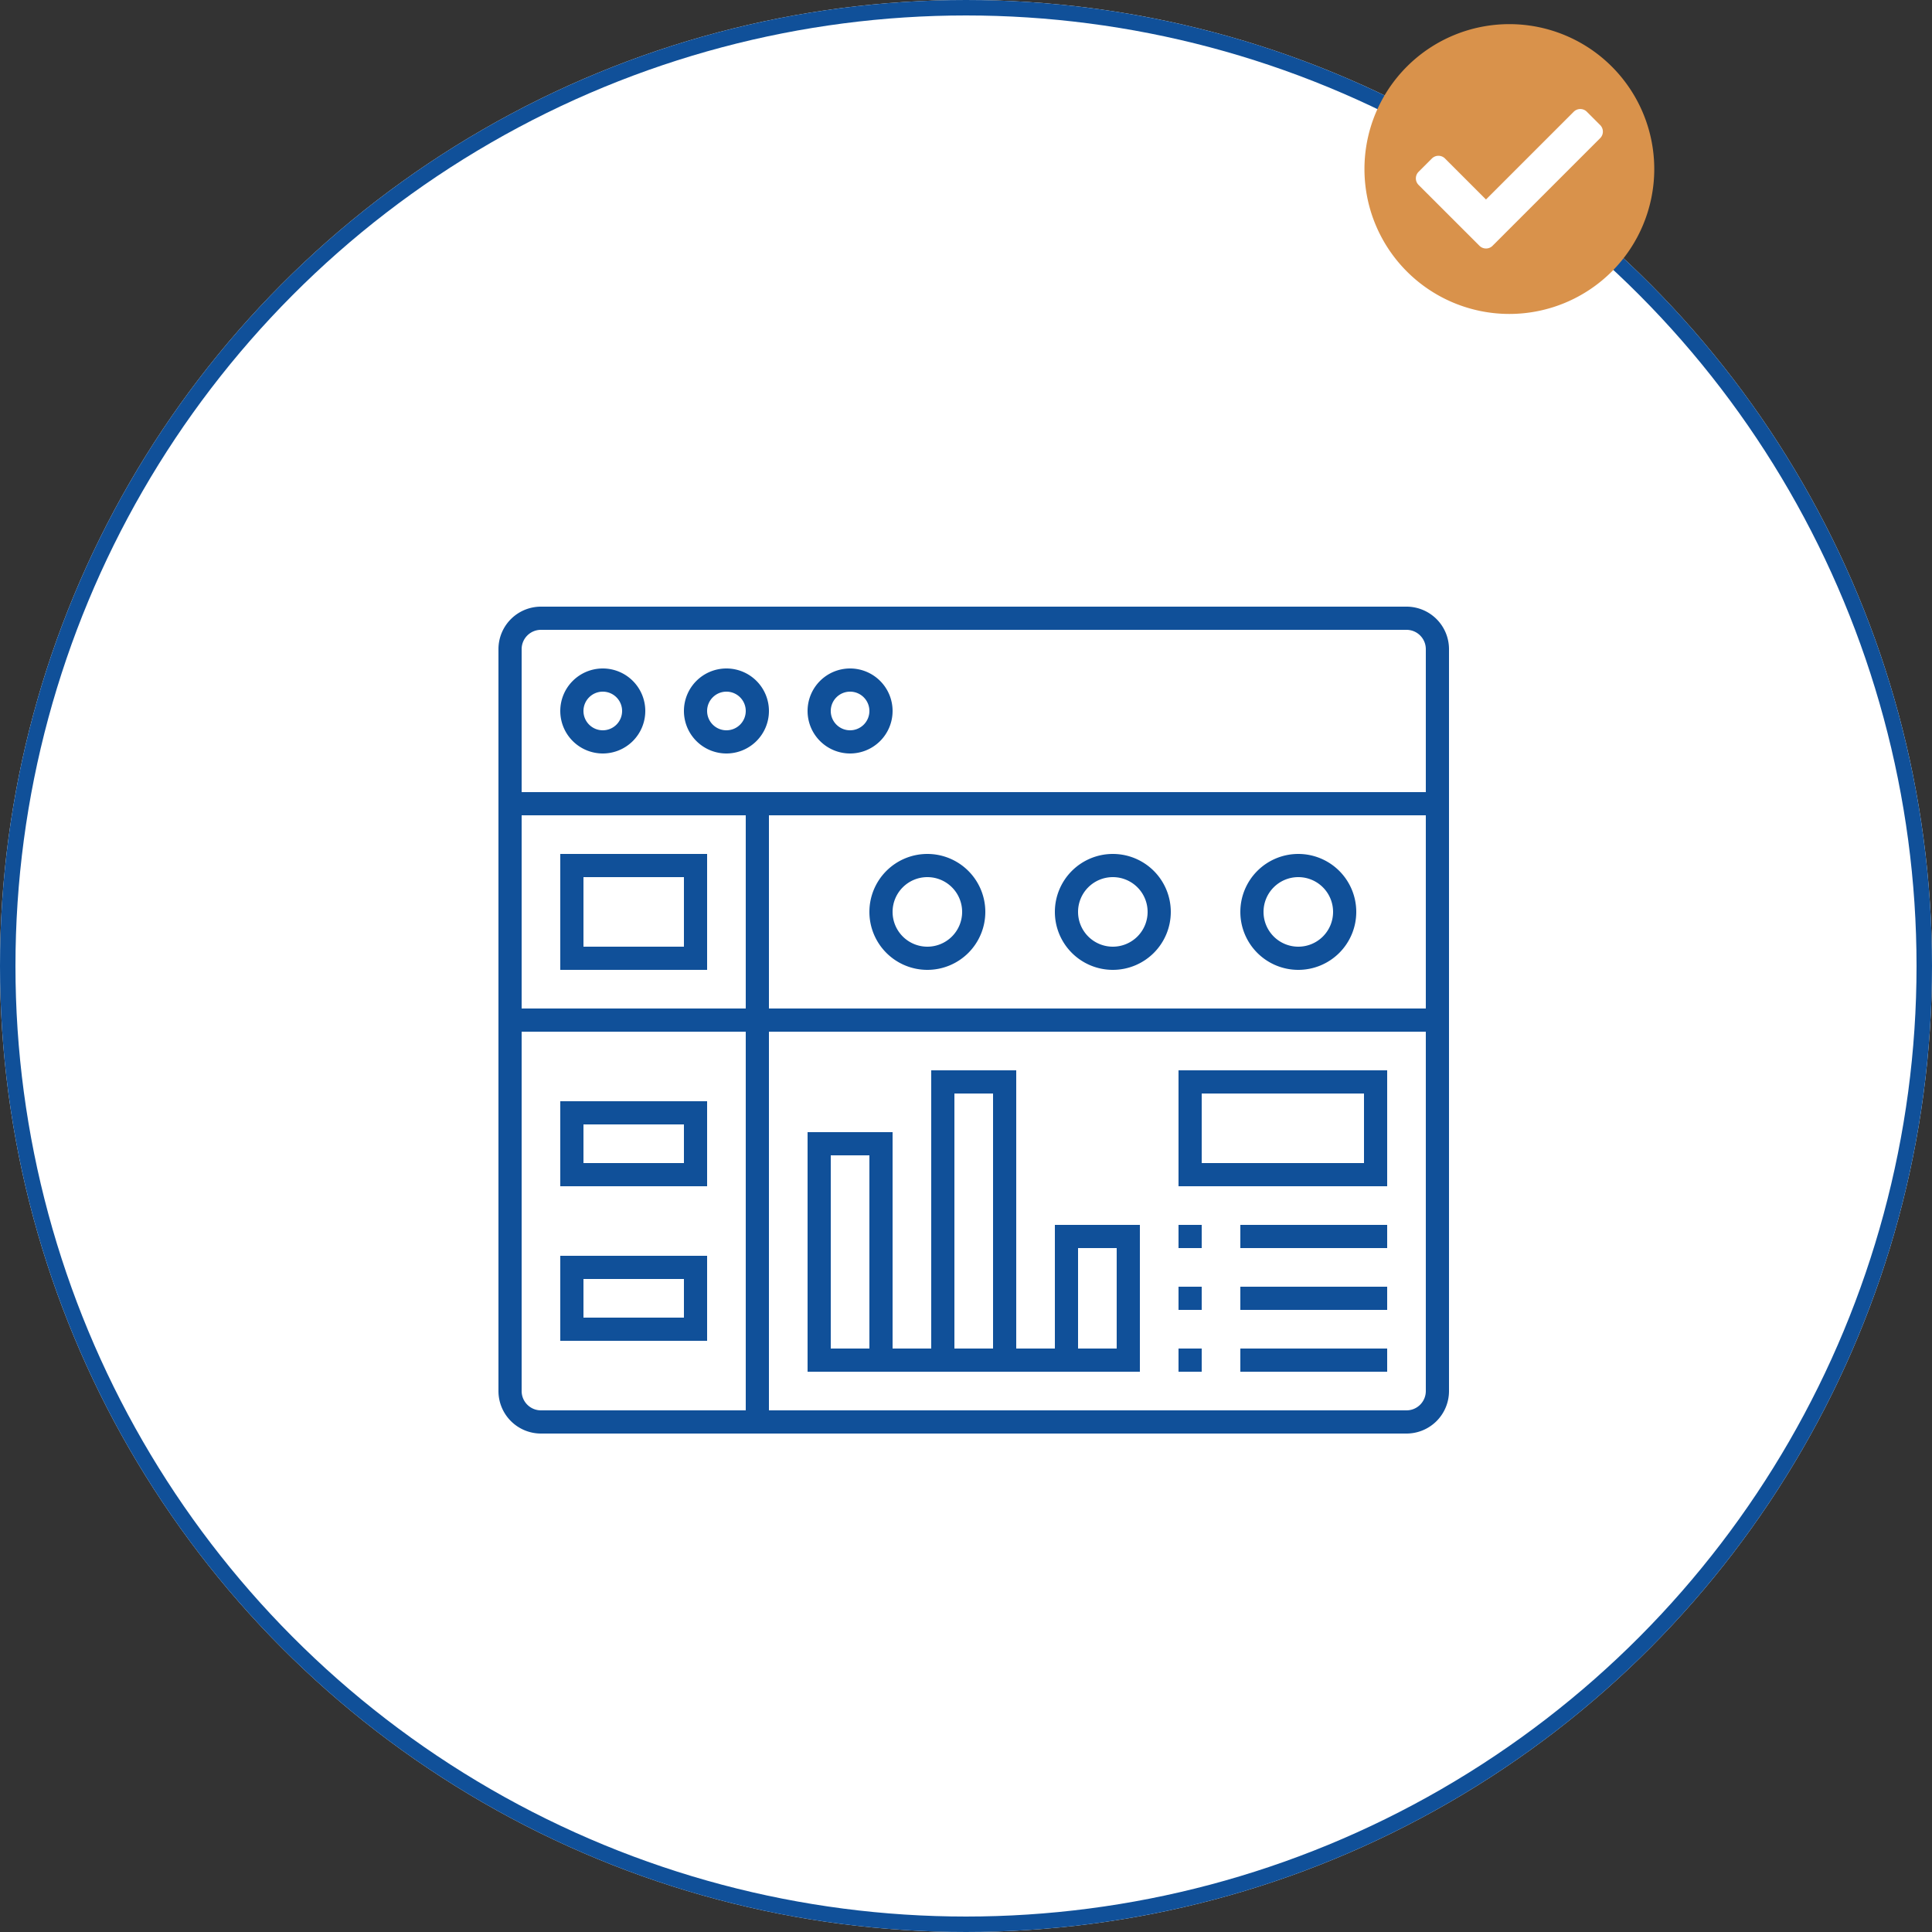 <svg xmlns="http://www.w3.org/2000/svg" width="125" height="125" viewBox="0 0 125 125">
  <rect x="0" y="0" width="125" height="125" fill="#333333" stroke="none"/>
  <g id="Group_20374" data-name="Group 20374" transform="translate(-800 -2510)">
    <g id="Ellipse_407" data-name="Ellipse 407" transform="translate(800 2510)" fill="#fff" stroke="#105099" stroke-width="1">
      <circle cx="62.5" cy="62.5" r="62.5" stroke="none"/>
      <circle cx="62.5" cy="62.5" r="62" fill="none"/>
    </g>
    <g id="Group_17747" data-name="Group 17747" transform="translate(888.28 2511.562)">
      <path id="Path_21817" data-name="Path 21817" d="M7.193,0c3.325-.018,7.232,2.209,7.218,4.468S11,13.753,7.674,13.771-.014,5.98,0,3.72,3.868.018,7.193,0Z" transform="matrix(0.999, 0.035, -0.035, 0.999, 2.356, 3.469)" fill="#fff"/>
      <path id="Icon_awesome-check-circle" data-name="Icon awesome-check-circle" d="M19.312,9.938A9.375,9.375,0,1,1,9.937.563a9.375,9.375,0,0,1,9.375,9.375ZM8.853,14.9l6.956-6.956a.6.6,0,0,0,0-.855l-.855-.855a.6.6,0,0,0-.855,0L8.425,11.908,5.777,9.259a.6.6,0,0,0-.855,0l-.855.855a.6.6,0,0,0,0,.855L8,14.9a.6.6,0,0,0,.855,0Z" transform="translate(-0.562 -0.563)" fill="#d9924b"/>
    </g>
    <g id="dashboard_1_" data-name="dashboard (1)" transform="translate(831 2544)">
      <path id="Path_22097" data-name="Path 22097" d="M60,5H4A3,3,0,0,0,1,8V56a3,3,0,0,0,3,3H60a3,3,0,0,0,3-3V8A3,3,0,0,0,60,5ZM4,7H60a1,1,0,0,1,1,1v9H3V8A1,1,0,0,1,4,7ZM19,19H61V31H19ZM17,31H3V19H17ZM3,56V33H17V57H4A1,1,0,0,1,3,56Zm57,1H19V33H61V56A1,1,0,0,1,60,57Z" fill="#105099" stroke="#fff" stroke-width="0.5"/>
      <path id="Path_22098" data-name="Path 22098" d="M8,15a3,3,0,1,0-3-3A3,3,0,0,0,8,15Zm0-4a1,1,0,1,1-1,1A1,1,0,0,1,8,11Z" fill="#105099" stroke="#fff" stroke-width="0.5"/>
      <path id="Path_22099" data-name="Path 22099" d="M16,15a3,3,0,1,0-3-3A3,3,0,0,0,16,15Zm0-4a1,1,0,1,1-1,1A1,1,0,0,1,16,11Z" fill="#105099" stroke="#fff" stroke-width="0.5"/>
      <path id="Path_22100" data-name="Path 22100" d="M24,15a3,3,0,1,0-3-3A3,3,0,0,0,24,15Zm0-4a1,1,0,1,1-1,1A1,1,0,0,1,24,11Z" fill="#105099" stroke="#fff" stroke-width="0.5"/>
      <path id="Path_22101" data-name="Path 22101" d="M15,29V21H5v8ZM7,23h6v4H7Z" fill="#105099" stroke="#fff" stroke-width="0.5"/>
      <path id="Path_22102" data-name="Path 22102" d="M53,21a4,4,0,1,0,4,4A4,4,0,0,0,53,21Zm0,6a2,2,0,1,1,2-2A2,2,0,0,1,53,27Z" fill="#105099" stroke="#fff" stroke-width="0.5"/>
      <path id="Path_22103" data-name="Path 22103" d="M41,21a4,4,0,1,0,4,4A4,4,0,0,0,41,21Zm0,6a2,2,0,1,1,2-2A2,2,0,0,1,41,27Z" fill="#105099" stroke="#fff" stroke-width="0.5"/>
      <path id="Path_22104" data-name="Path 22104" d="M29,21a4,4,0,1,0,4,4A4,4,0,0,0,29,21Zm0,6a2,2,0,1,1,2-2A2,2,0,0,1,29,27Z" fill="#105099" stroke="#fff" stroke-width="0.5"/>
      <path id="Path_22105" data-name="Path 22105" d="M5,37v6H15V37Zm8,4H7V39h6Z" fill="#105099" stroke="#fff" stroke-width="0.5"/>
      <path id="Path_22106" data-name="Path 22106" d="M5,53H15V47H5Zm2-4h6v2H7Z" fill="#105099" stroke="#fff" stroke-width="0.5"/>
      <path id="Path_22107" data-name="Path 22107" d="M37,53H35V35H29V53H27V39H21V55H43V45H37ZM25,53H23V41h2Zm6-16h2V53H31Zm8,10h2v6H39Z" fill="#105099" stroke="#fff" stroke-width="0.5"/>
      <path id="Path_22108" data-name="Path 22108" d="M45,43H59V35H45Zm2-6H57v4H47Z" fill="#105099" stroke="#fff" stroke-width="0.5"/>
      <path id="Path_22109" data-name="Path 22109" d="M45,45h2v2H45Z" fill="#105099" stroke="#fff" stroke-width="0.5"/>
      <path id="Path_22110" data-name="Path 22110" d="M49,45H59v2H49Z" fill="#105099" stroke="#fff" stroke-width="0.5"/>
      <path id="Path_22111" data-name="Path 22111" d="M45,49h2v2H45Z" fill="#105099" stroke="#fff" stroke-width="0.5"/>
      <path id="Path_22112" data-name="Path 22112" d="M49,49H59v2H49Z" fill="#105099" stroke="#fff" stroke-width="0.5"/>
      <path id="Path_22113" data-name="Path 22113" d="M45,53h2v2H45Z" fill="#105099" stroke="#fff" stroke-width="0.5"/>
      <path id="Path_22114" data-name="Path 22114" d="M49,53H59v2H49Z" fill="#105099" stroke="#fff" stroke-width="0.5"/>
    </g>
  </g>
</svg>
